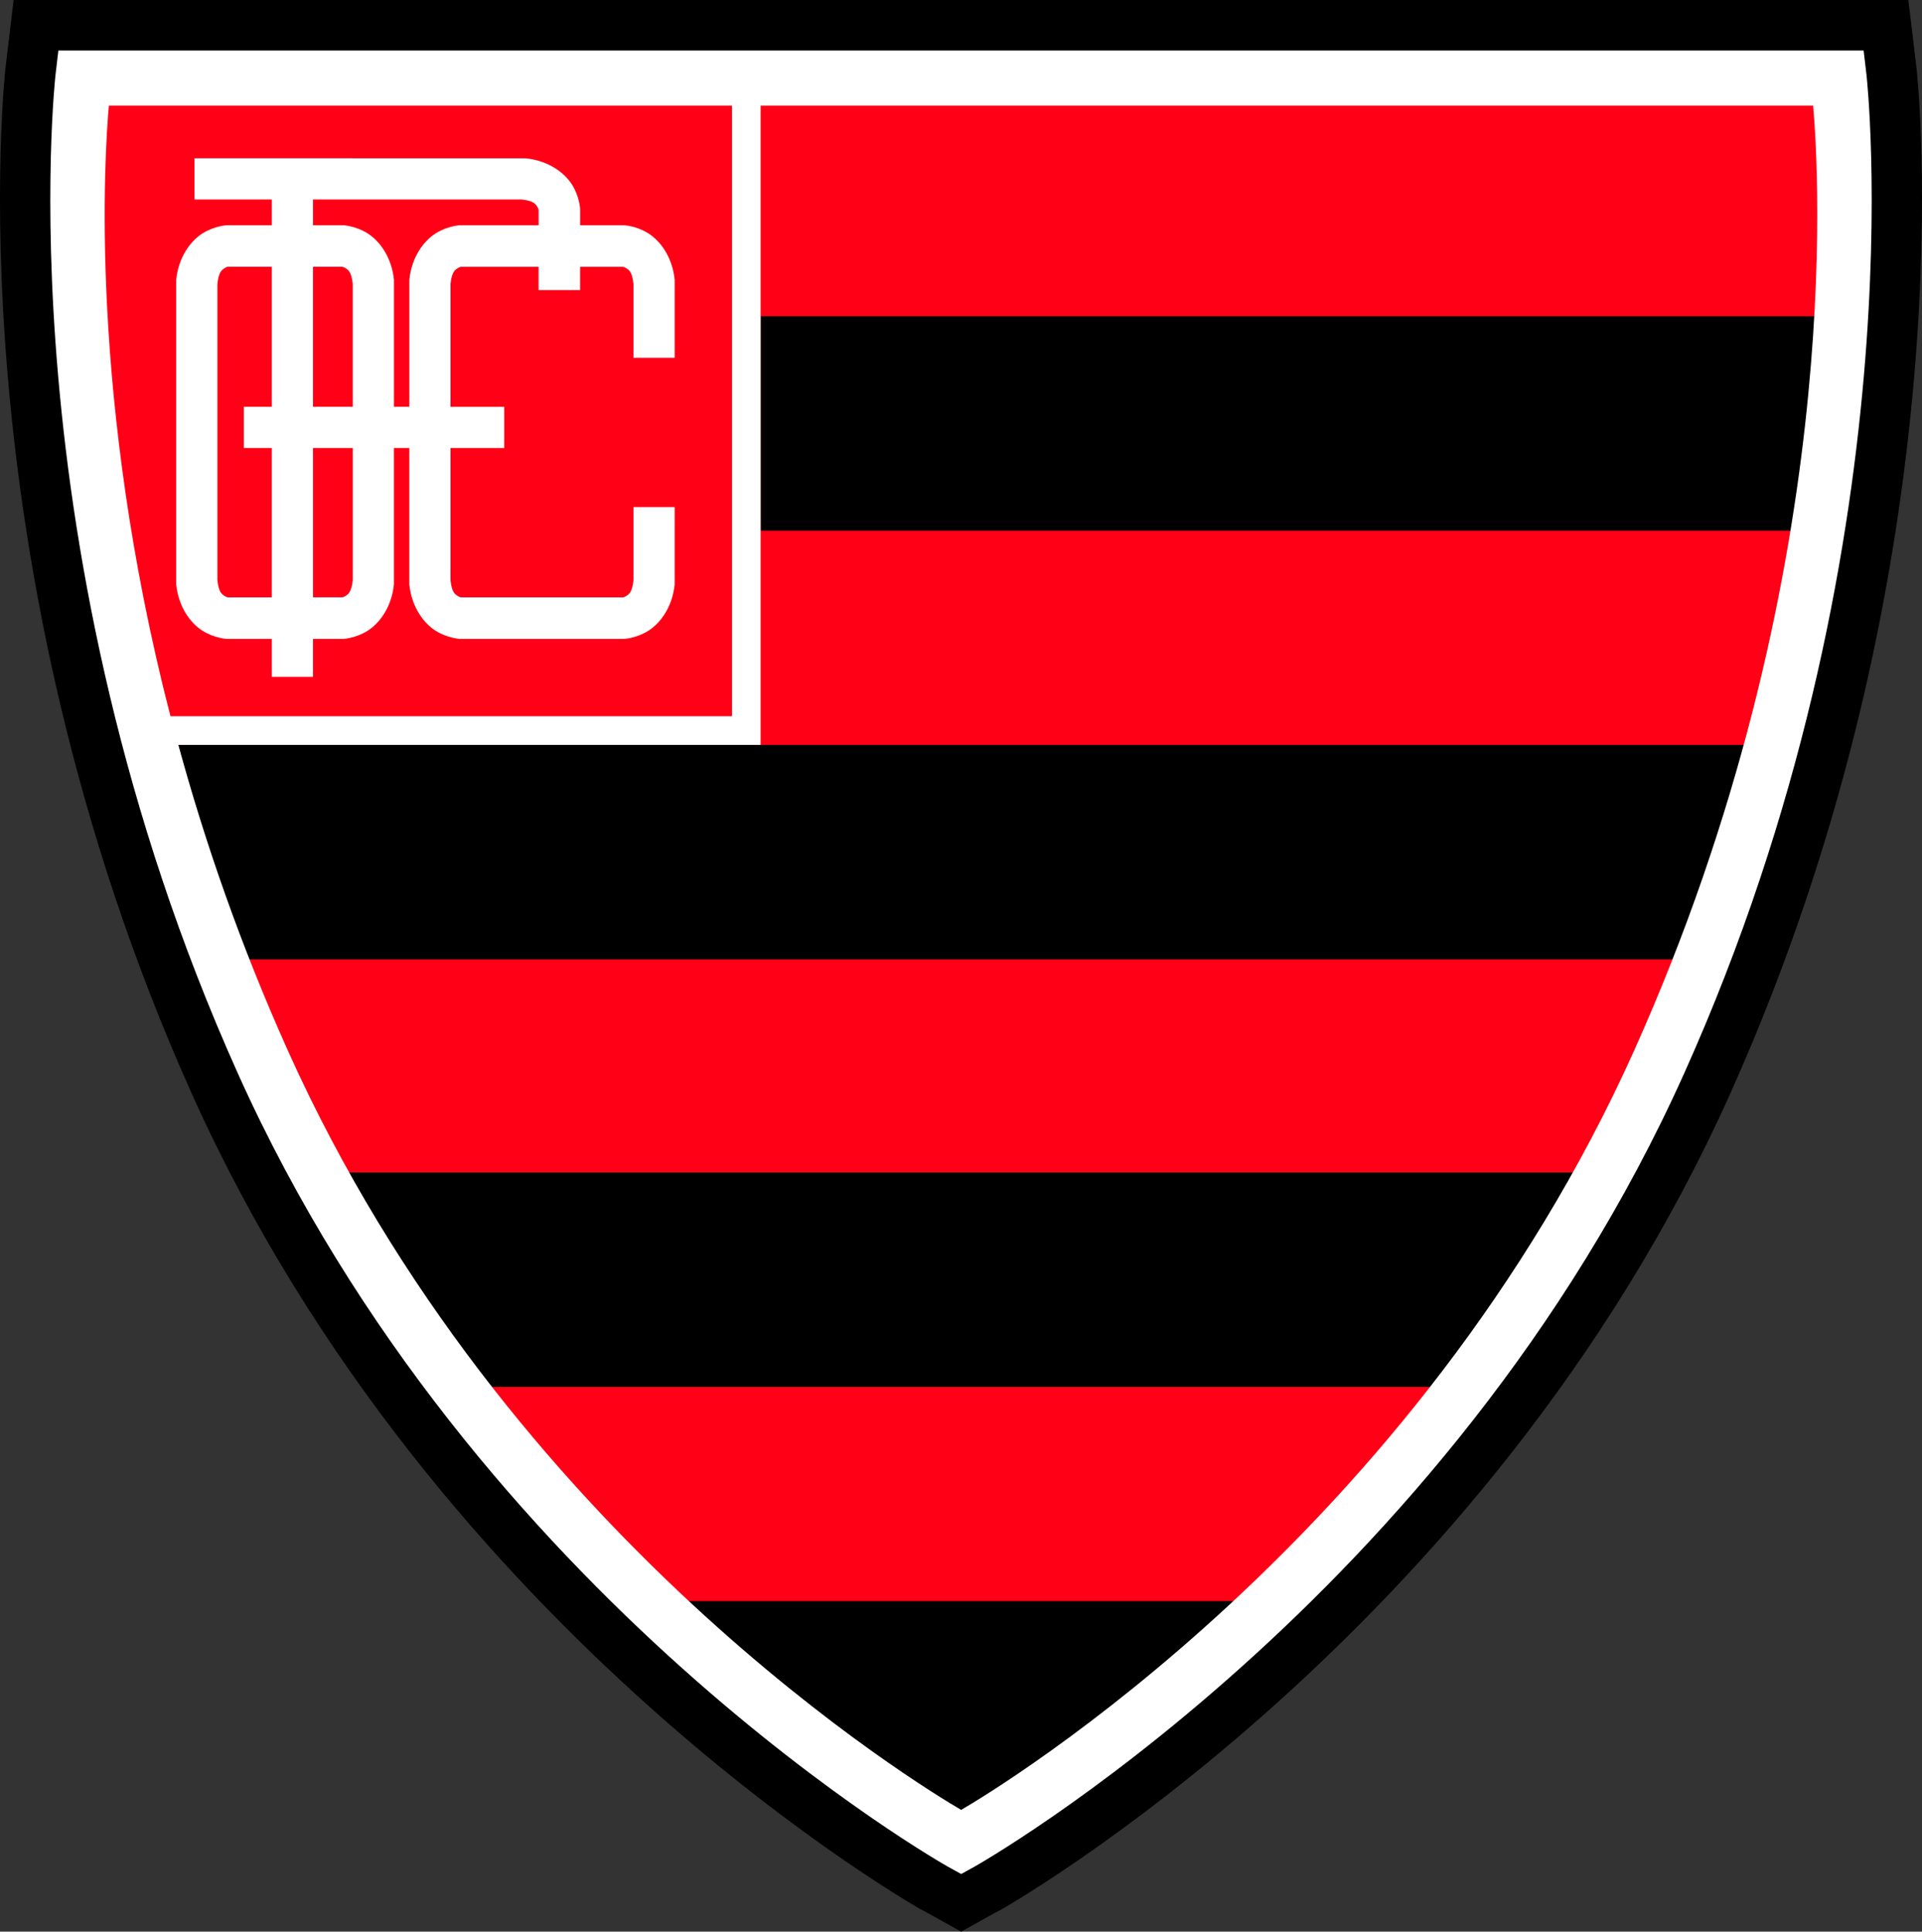 <?xml version="1.0" encoding="UTF-8" standalone="no"?>
<!-- Created with Inkscape (http://www.inkscape.org/) -->
<svg xmlns:dc="http://purl.org/dc/elements/1.1/" xmlns:cc="http://creativecommons.org/ns#" xmlns:rdf="http://www.w3.org/1999/02/22-rdf-syntax-ns#" xmlns:svg="http://www.w3.org/2000/svg" xmlns="http://www.w3.org/2000/svg" xmlns:sodipodi="http://sodipodi.sourceforge.net/DTD/sodipodi-0.dtd" xmlns:inkscape="http://www.inkscape.org/namespaces/inkscape" width="167.72" height="168.562" id="svg2" version="1.1" inkscape:version="0.48.4 r9939" sodipodi:docname="Oeste.svg" inkscape:export-filename="C:\Users\StryfeUAC\Desktop\Pablo\Vestores\Oeste.png" inkscape:export-xdpi="268.30453" inkscape:export-ydpi="268.30453">
  <rect width="100%" height="100%" fill="#333333" stroke="none"/>
  <defs id="defs4">
    <inkscape:perspective sodipodi:type="inkscape:persp3d" inkscape:vp_x="0 : 100 : 1" inkscape:vp_y="0 : 1000 : 0" inkscape:vp_z="200 : 100 : 1" inkscape:persp3d-origin="100 : 66.666667 : 1" id="perspective4238"/>
  </defs>
  <sodipodi:namedview id="base" pagecolor="#ffffff" bordercolor="#666666" borderopacity="1.0" inkscape:pageopacity="0.0" inkscape:pageshadow="2" inkscape:zoom="1" inkscape:cx="188.58011" inkscape:cy="115.83549" inkscape:document-units="px" inkscape:current-layer="layer2" showgrid="false" fit-margin-top="0" fit-margin-left="0" fit-margin-right="0" fit-margin-bottom="0" inkscape:window-width="1366" inkscape:window-height="705" inkscape:window-x="-4" inkscape:window-y="-4" inkscape:window-maximized="1"/>
  <g inkscape:groupmode="layer" id="layer2" inkscape:label="Forma" style="display:inline" transform="translate(-15.781,-14.781)">
    <g id="g4262">
      <path inkscape:connector-curvature="0" id="path3959-7-1" d="M 16.969,14.781 16.5,18.688 l -0.25,2.125 c 0,0 -4.797,42.502 16.281,89.438 21.332,47.501 63.781,71.25 63.781,71.25 l 0.031,0 1.188,0.656 2.125,1.188 2.125,-1.188 1.188,-0.656 0.031,0 c 0,0 42.419,-23.751 63.75,-71.25 C 187.828,63.315 183.031,20.812 183.031,20.812 l -0.25,-2.125 -0.469,-3.906 -3.906,0 -2.125,0 -153.281,0 -2.125,0 -3.906,0 z" style="font-size:medium;font-style:normal;font-variant:normal;font-weight:normal;font-stretch:normal;text-indent:0;text-align:start;text-decoration:none;line-height:normal;letter-spacing:normal;word-spacing:normal;text-transform:none;direction:ltr;block-progression:tb;writing-mode:lr-tb;text-anchor:start;baseline-shift:baseline;color:#000000;fill:#000000;fill-opacity:1;fill-rule:nonzero;stroke:none;stroke-width:0;marker:none;visibility:visible;display:inline;overflow:visible;enable-background:accumulate;font-family:Sans;-inkscape-font-specification:Sans"/>
      <path sodipodi:nodetypes="ccsccccccccccccsccsccccccc" inkscape:connector-curvature="0" id="path3959-3" d="m 23,21.594 c 0,0 -0.113,1.227 -0.219,2.969 -0.142,1.466 -1.125,12.579 0.375,26.5 0.631,5.861 1.757,11.5 2.906,16.25 0.779,4.009 1.697,8.161 2.844,12.469 l 0.75,0 52.5,0 88.219,-2.5e-4 c 1.751,-6.578 3.032,-12.857 3.969,-18.687 l -92.188,0 0,-18.719 94.25,0 c 0.756,-12.805 -0.125,-20.781 -0.125,-20.781 z M 34.969,98.5 c 1.142,2.966 2.395,5.952 3.75,8.969 1.497,3.334 3.118,6.534 4.812,9.625 l 112.219,0 c 1.694,-3.091 3.315,-6.291 4.812,-9.625 1.355,-3.016 2.608,-6.003 3.75,-8.969 z M 55.75,135.812 c 5.518,7.198 11.303,13.437 16.781,18.688 l 54.25,0 c 5.474,-5.25 11.236,-11.491 16.75,-18.688 z" style="fill:#ff0016;fill-opacity:1;stroke:none;display:inline"/>
      <path sodipodi:nodetypes="cccccccsccccccsccccccccccsccccccccsccccccsccccccsccscccccccsccccccsccccccscccccccsccccccscccccsccccccccsccccccccccccccsccscccscccccccsccc" inkscape:connector-curvature="0" id="path2999" d="m 32.75,28.594 0,3.594 6.75,0 0,2.25 -3.875,0 -0.031,0 -0.031,0 c 0,0 -1.09,0.059 -2.125,0.719 -1.035,0.66 -2.078,2.055 -2.281,4.031 l 0,0.094 0,0.094 0,26.219 0,0.094 0,0.094 c 0.203,1.976 1.246,3.372 2.281,4.031 1.035,0.66 2.125,0.719 2.125,0.719 l 0.031,0 0.031,0 3.875,0 0,3.312 3.594,0 0,-3.312 2.594,0 0.031,0 0.031,0 c 0,0 1.09,-0.059 2.125,-0.719 1.035,-0.66 2.078,-2.055 2.281,-4.031 l 0,-0.094 0,-0.094 0,-11.719 1.344,0 0,11.719 0,0.094 0,0.094 c 0.203,1.976 1.246,3.372 2.281,4.031 1.035,0.66 2.125,0.719 2.125,0.719 l 0.031,0 0.031,0 c 4.74,0 9.479,0 14.219,0 l 0.031,0 0.031,0 c 0,0 1.09,-0.059 2.125,-0.719 1.035,-0.66 2.078,-2.055 2.281,-4.031 l 0,-0.094 0,-0.094 0,-6.562 -3.594,0 0,6.375 c -0.109,1.059 -0.399,1.231 -0.625,1.375 -0.226,0.144 -0.312,0.125 -0.312,0.125 -4.698,0 -9.396,0 -14.094,0 0,0 -0.087,0.019 -0.312,-0.125 -0.226,-0.144 -0.516,-0.316 -0.625,-1.375 l 0,-11.531 4.688,0 0,-1.812 0,-1.781 -4.688,0 0,-10.719 c 0.109,-1.059 0.399,-1.231 0.625,-1.375 0.226,-0.144 0.312,-0.125 0.312,-0.125 l 6.75,0 0,2.031 3.625,0 0,-2.031 3.719,0 c 0,0 0.087,-0.019 0.312,0.125 0.226,0.144 0.516,0.316 0.625,1.375 l 0,6.438 3.594,0 0,-6.625 0,-0.094 0,-0.094 C 74.453,37.211 73.41,35.816 72.375,35.156 71.34,34.497 70.25,34.438 70.25,34.438 l -0.031,0 -0.031,0 -3.781,0 0,-1.375 0,-0.031 0,-0.031 c 0,0 -0.059,-1.09 -0.719,-2.125 -0.66,-1.035 -2.055,-2.078 -4.031,-2.281 l -0.094,0 -0.094,0 z m 10.344,3.594 18.188,0 c 1.059,0.109 1.231,0.399 1.375,0.625 0.144,0.226 0.125,0.312 0.125,0.312 l 0,1.312 -6.812,0 -0.031,0 -0.031,0 c 0,0 -1.09,0.059 -2.125,0.719 -1.035,0.66 -2.078,2.055 -2.281,4.031 l 0,0.094 0,0.094 0,10.906 -1.344,0 0,-10.906 0,-0.094 0,-0.094 C 49.953,37.211 48.91,35.816 47.875,35.156 46.84,34.497 45.75,34.438 45.75,34.438 l -0.031,0 -0.031,0 -2.594,0 z m -7.469,5.875 c 0.05,-0.013 0.062,0 0.062,0 l 3.812,0 0,12.219 -2.438,0 0,3.594 2.438,0 0,13.031 -3.812,0 c 0,0 -0.087,0.019 -0.312,-0.125 -0.226,-0.144 -0.516,-0.316 -0.625,-1.375 l 0,-25.844 c 0.109,-1.059 0.399,-1.231 0.625,-1.375 0.113,-0.072 0.2,-0.112 0.25,-0.125 z m 7.469,0 2.531,0 c 0,0 0.087,-0.019 0.312,0.125 0.226,0.144 0.516,0.316 0.625,1.375 l 0,10.719 -3.469,0 z m 0,15.812 3.469,0 0,11.531 c -0.109,1.059 -0.399,1.231 -0.625,1.375 -0.226,0.144 -0.312,0.125 -0.312,0.125 l -2.531,0 z" style="font-size:medium;font-style:normal;font-variant:normal;font-weight:normal;font-stretch:normal;text-indent:0;text-align:start;text-decoration:none;line-height:normal;letter-spacing:normal;word-spacing:normal;text-transform:none;direction:ltr;block-progression:tb;writing-mode:lr-tb;text-anchor:start;baseline-shift:baseline;color:#000000;fill:#ffffff;fill-opacity:1;stroke:none;stroke-width:3.6;marker:none;visibility:visible;display:inline;overflow:visible;enable-background:accumulate;font-family:Sans;-inkscape-font-specification:Sans"/>
      <path inkscape:connector-curvature="0" id="path3959-7" d="m 20.875,19.188 -0.25,2.125 c 0,0 -4.665,41.318 15.906,87.125 20.662,46.008 61.938,69.219 61.938,69.219 l 1.188,0.656 1.188,-0.656 c 0,0 41.245,-23.212 61.906,-69.219 20.571,-45.807 15.906,-87.125 15.906,-87.125 l -0.25,-2.125 -2.125,0 -153.281,0 -2.125,0 z M 25.281,24 l 54.375,0 0,53.281 -49,0 C 23.47,49.462 24.917,28.153 25.281,24 z m 56.875,0 L 174,24 c 0.485,5.52 2.846,41.34 -15.625,82.469 -19.032,42.379 -55.398,64.307 -58.719,66.25 -3.323,-1.943 -39.718,-23.871 -58.75,-66.25 -4.159,-9.26 -7.257,-18.251 -9.562,-26.688 l 48.312,0 0.938,0 1.562,0 0,-55.781 z" style="font-size:medium;font-style:normal;font-variant:normal;font-weight:normal;font-stretch:normal;text-indent:0;text-align:start;text-decoration:none;line-height:normal;letter-spacing:normal;word-spacing:normal;text-transform:none;direction:ltr;block-progression:tb;writing-mode:lr-tb;text-anchor:start;baseline-shift:baseline;color:#000000;fill:#ffffff;fill-opacity:1;stroke:none;stroke-width:4.8;marker:none;visibility:visible;display:inline;overflow:visible;enable-background:accumulate;font-family:Sans;-inkscape-font-specification:Sans"/>
    </g>
  </g>
</svg>